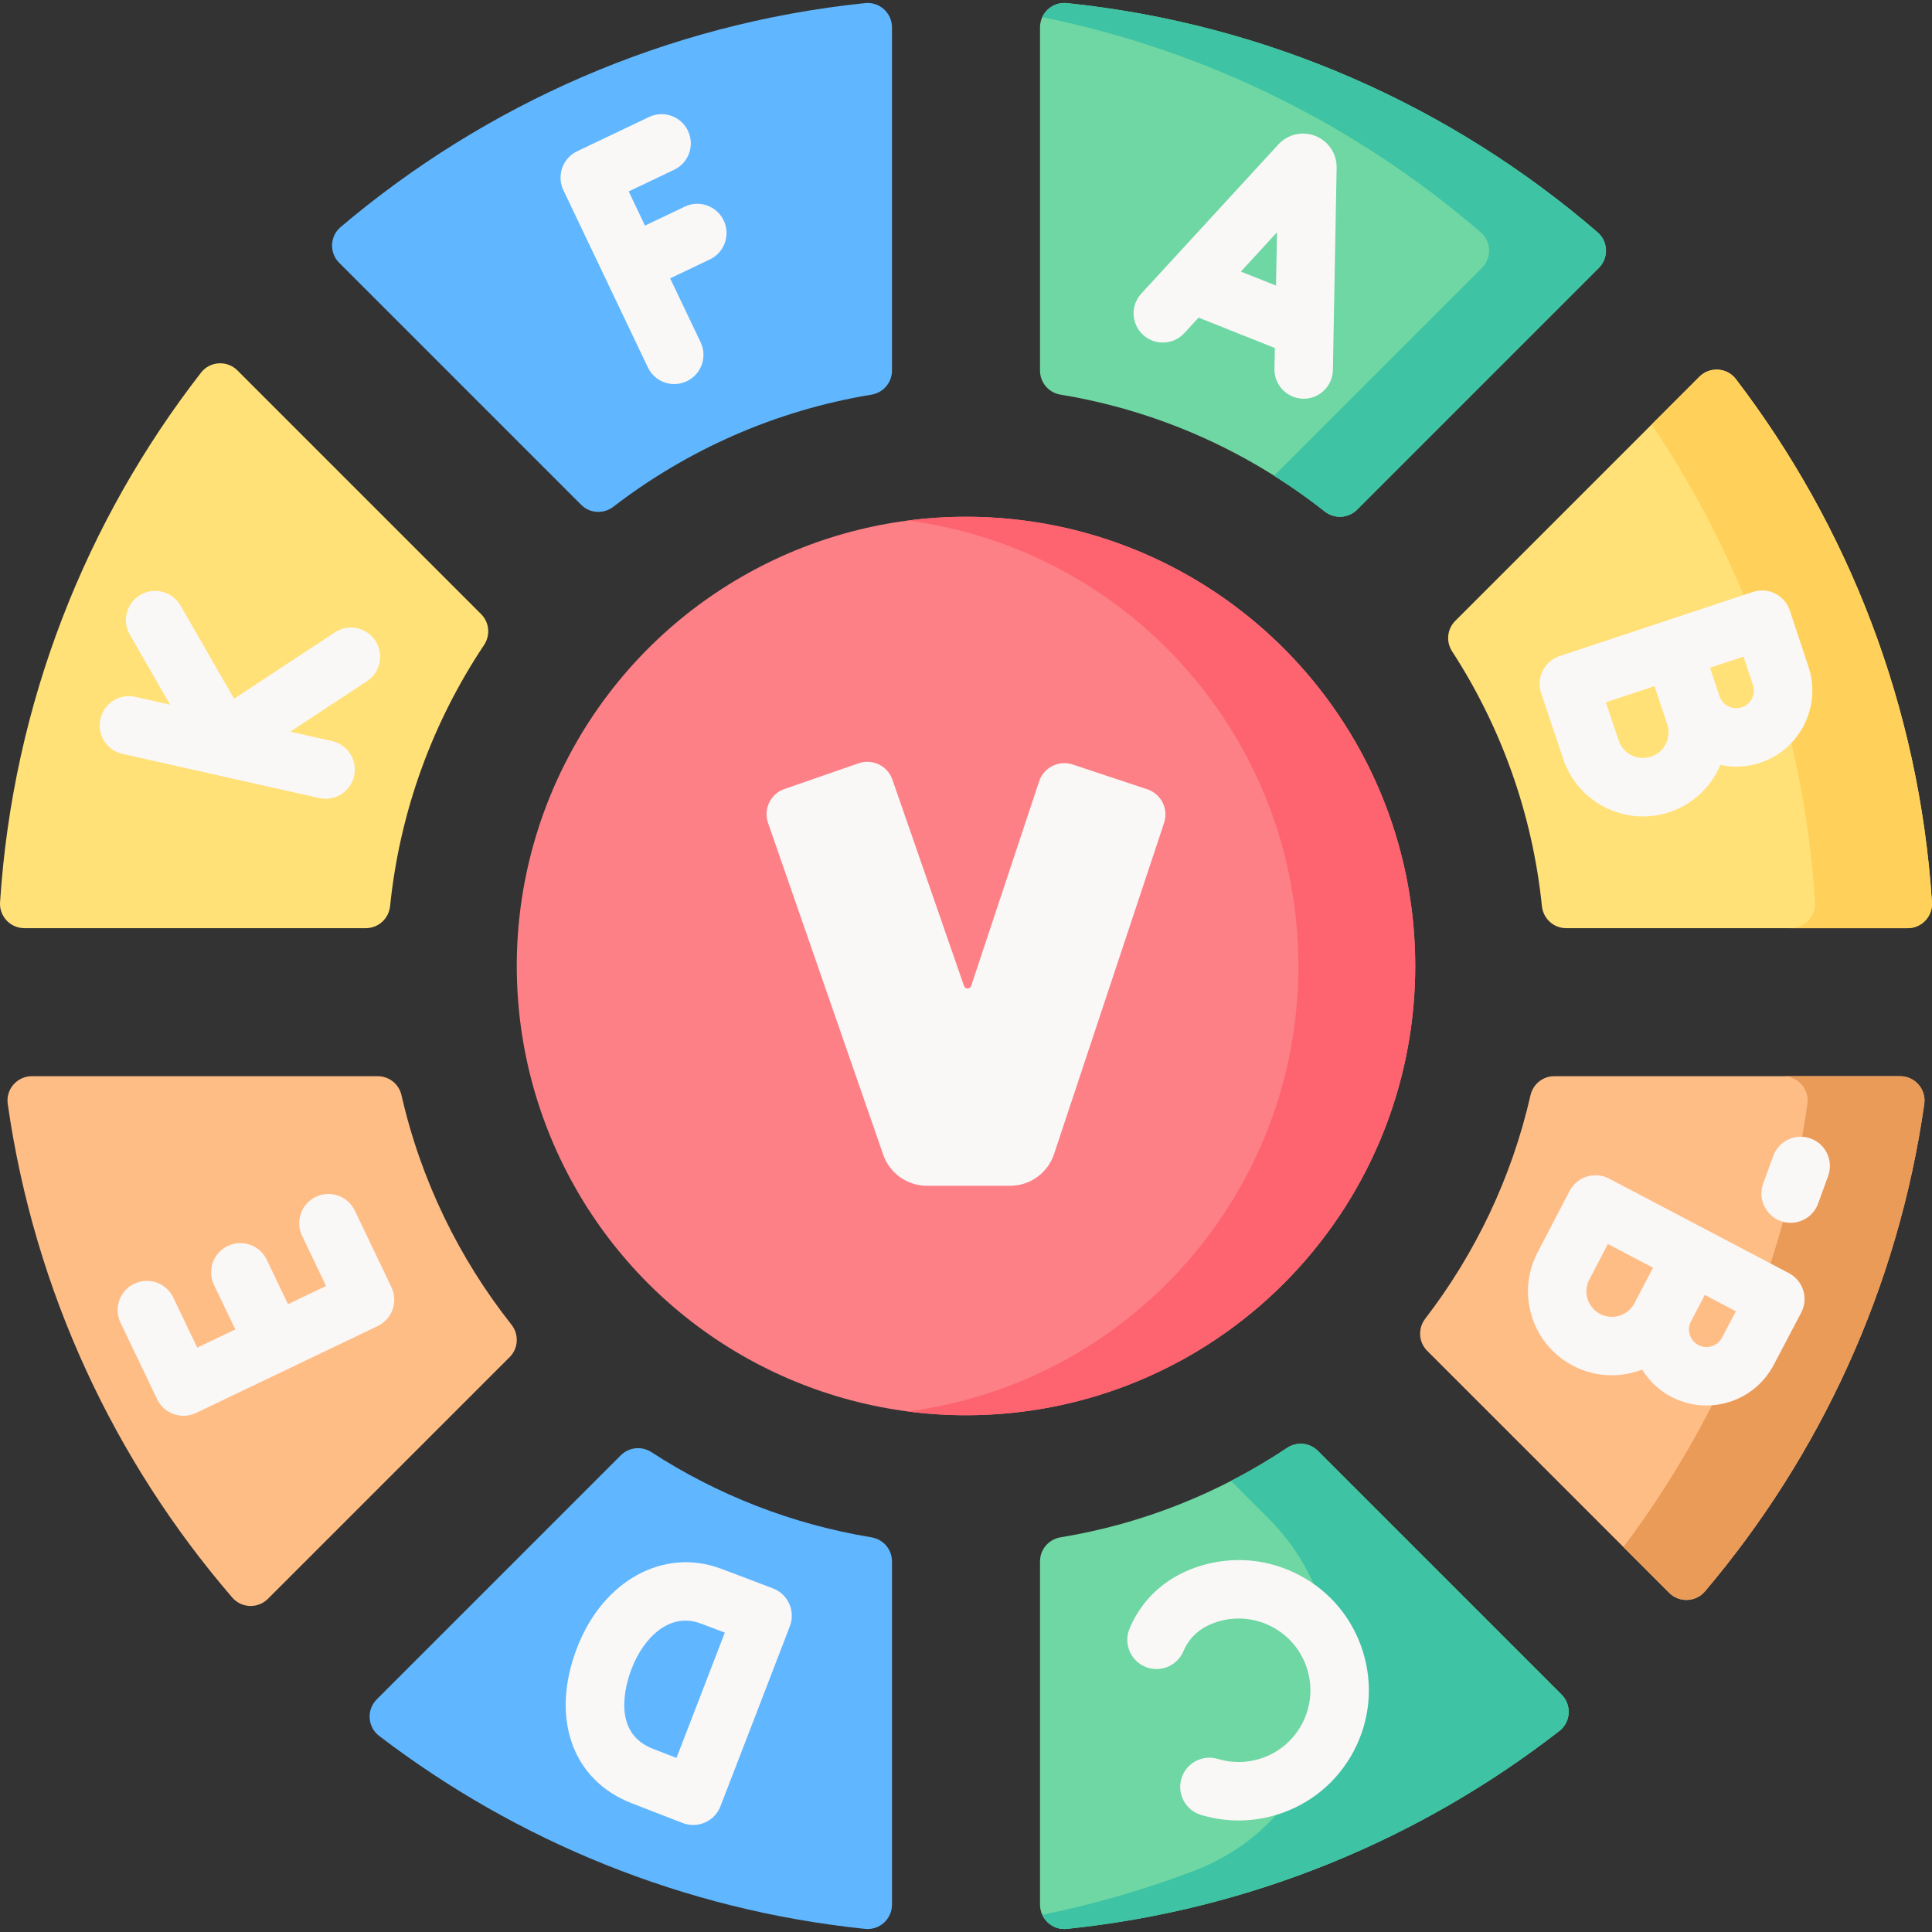 <svg xmlns="http://www.w3.org/2000/svg" width="512" viewBox="0 0 512 512" height="512" id="Capa_1"><rect x="0" y="0" width="512" height="512" fill="#333333" stroke="none"/><g><g><g><path fill="#ffbd86" d="m378.228 357.99 64.112 64.112c2.666 2.666 7.053 2.501 9.49-.377 30.434-35.927 51.154-80.336 58.121-129.183.553-3.876-2.486-7.338-6.401-7.338h-91.661c-3.017 0-5.619 2.093-6.289 5.035-4.989 21.891-14.653 42.001-27.895 59.221-1.987 2.583-1.781 6.226.523 8.53z"></path></g></g><g><g><path fill="#6fd7a3" d="m359.645 135.067 64.06-64.06c2.65-2.65 2.506-7.005-.333-9.451-38.588-33.246-87.179-55.2-140.646-60.734-3.803-.394-7.111 2.609-7.111 6.432v90.967c0 3.172 2.308 5.854 5.438 6.368 26.148 4.295 50.066 15.204 69.99 30.946 2.583 2.042 6.273 1.86 8.602-.468z"></path></g></g><g><g><path fill="#60b7ff" d="m236.384 98.22v-90.966c0-3.823-3.306-6.826-7.108-6.432-52.717 5.457-100.687 26.885-139.009 59.353-2.875 2.435-3.036 6.82-.372 9.484l64.112 64.112c2.306 2.306 5.952 2.509 8.537.521 19.6-15.073 42.943-25.52 68.396-29.701 3.133-.515 5.444-3.197 5.444-6.371z"></path></g></g><g><g><path fill="#ffe177" d="m415.047 245.973h90.487c3.726 0 6.694-3.148 6.452-6.866-3.377-51.95-22.212-99.68-51.959-138.641-2.363-3.095-6.928-3.372-9.681-.619l-64.686 64.686c-2.156 2.156-2.5 5.52-.841 8.078 12.858 19.822 21.262 42.797 23.803 67.513.341 3.313 3.095 5.849 6.425 5.849z"></path></g></g><g><g><path fill="#ffe177" d="m127.505 162.749-64.578-64.577c-2.739-2.739-7.274-2.481-9.651.578-30.504 39.271-49.836 87.644-53.262 140.355-.242 3.719 2.725 6.869 6.452 6.869h90.488c3.328 0 6.083-2.534 6.424-5.845 2.612-25.421 11.426-49.002 24.909-69.203 1.716-2.573 1.404-5.99-.782-8.177z"></path></g></g><g><g><path fill="#6fd7a3" d="m275.615 413.778v90.97c0 3.818 3.299 6.824 7.097 6.431 48.895-5.059 93.712-23.85 130.531-52.451 3.061-2.378 3.324-6.916.583-9.657l-64.578-64.578c-2.185-2.185-5.6-2.499-8.169-.784-17.749 11.849-38.104 20.099-60.026 23.7-3.129.514-5.438 3.197-5.438 6.369z"></path></g></g><g><g><path fill="#ffbd86" d="m100.112 285.205h-91.662c-3.916 0-6.954 3.463-6.401 7.34 7.072 49.588 28.309 94.61 59.501 130.82 2.448 2.842 6.805 2.991 9.458.338l64.061-64.061c2.326-2.326 2.512-6.013.472-8.594-13.881-17.568-23.998-38.244-29.142-60.815-.67-2.938-3.272-5.028-6.287-5.028z"></path></g></g><g><g><path fill="#60b7ff" d="m164.531 385.662-64.682 64.682c-2.755 2.755-2.474 7.322.623 9.687 36.489 27.859 80.664 46.161 128.799 51.145 3.804.394 7.113-2.608 7.113-6.432v-90.966c0-3.174-2.312-5.856-5.444-6.37-21.219-3.487-40.969-11.331-58.309-22.576-2.566-1.664-5.938-1.332-8.1.83z"></path></g></g><g><g><circle r="119.051" fill="#fd8087" cy="255.999" cx="256"></circle></g></g><g><g><path fill="#ea9b58" d="m503.55 285.205h-30.972c3.915 0 6.954 3.461 6.401 7.338-6.226 43.656-23.445 83.761-48.758 117.44l12.12 12.12c2.666 2.666 7.053 2.5 9.49-.377 30.434-35.927 51.154-80.336 58.121-129.183.552-3.877-2.487-7.338-6.402-7.338z"></path></g></g><g><g><path fill="#3ec3a4" d="m423.372 61.555c-38.588-33.245-87.18-55.199-140.646-60.733-2.841-.294-5.405 1.308-6.52 3.732 43.814 8.869 83.578 28.901 116.194 57.001 2.839 2.446 2.983 6.801.333 9.451l-55.082 55.082c4.633 2.919 9.11 6.064 13.392 9.447 2.584 2.041 6.274 1.86 8.602-.469l64.06-64.06c2.65-2.65 2.506-7.005-.333-9.451z"></path></g></g><g><g><path fill="#ffd15b" d="m511.986 239.107c-3.377-51.95-22.212-99.68-51.959-138.641-2.363-3.095-6.927-3.372-9.681-.619l-12.651 12.651c24.735 36.586 40.28 79.889 43.318 126.609.242 3.718-2.726 6.866-6.452 6.866h30.972c3.727 0 6.695-3.148 6.453-6.866z"></path></g></g><g><g><path fill="#3ec3a4" d="m413.827 449.071-64.577-64.577c-2.184-2.184-5.597-2.501-8.166-.786-4.768 3.183-9.729 6.097-14.853 8.74l9.96 9.96c29.11 29.109 18.716 78.703-19.749 93.372-12.944 4.936-26.39 8.855-40.241 11.659 1.111 2.427 3.672 4.034 6.512 3.74 48.897-5.059 93.715-23.852 130.536-52.454 3.059-2.377 3.317-6.914.578-9.654z"></path></g></g><g><g><path fill="#fe646f" d="m256 136.949c-5.249 0-10.417.343-15.486 1.002 58.433 7.591 103.565 57.548 103.565 118.049s-45.132 110.458-103.565 118.049c5.069.659 10.238 1.002 15.486 1.002 65.75 0 119.051-53.301 119.051-119.051s-53.301-119.051-119.051-119.051z"></path></g></g><g><g><path fill="#faf7f7" d="m304.037 209.169-19.762-6.565c-3.688-1.225-7.671.771-8.896 4.459l-18.012 54.221c-.3.903-1.574.911-1.886.013l-18.981-54.682c-1.274-3.671-5.284-5.614-8.955-4.34l-19.672 6.828c-3.671 1.274-5.615 5.284-4.34 8.955l30.523 87.932c1.715 4.942 6.372 8.255 11.604 8.255h22.023c5.291 0 9.988-3.389 11.656-8.41l29.158-87.769c1.225-3.689-.772-7.672-4.46-8.897z"></path></g></g><g fill="#faf7f7"><path d="m348.613 36.037c-3.366-1.339-7.171-.519-9.688 2.091-.043.045-.087.09-.129.136l-36.336 39.535c-2.894 3.149-2.687 8.047.462 10.941 3.148 2.894 8.047 2.687 10.941-.461l3.772-4.105 20.214 8.058-.103 5.545c-.079 4.276 3.323 7.806 7.599 7.885.048.001.098.002.146.002 4.209 0 7.66-3.373 7.739-7.6l.992-53.628c.001-.076.001-.151.001-.226-.038-3.626-2.24-6.834-5.61-8.173zm-19.764 35.936 9.568-10.411-.261 14.121z"></path><path d="m479.247 176.658-4.938-14.875c-1.348-4.059-5.729-6.257-9.789-4.91l-51.209 16.999c-1.954.649-3.57 2.05-4.49 3.893-.918 1.843-1.066 3.976-.408 5.928.001.002 4.6 13.652 5.851 17.419 3.097 9.334 11.814 15.254 21.15 15.254 2.32 0 4.678-.365 6.997-1.135h.001c6.338-2.104 11.097-6.803 13.502-12.523 1.376.296 2.787.462 4.217.462 2.1 0 4.236-.332 6.336-1.028 5.111-1.697 9.254-5.282 11.668-10.095 2.413-4.813 2.808-10.278 1.112-15.389zm-41.715 23.876c-3.545 1.177-7.393-.751-8.571-4.299-.625-1.884-2.084-6.228-3.392-10.114l12.893-4.28c.254.756 3.369 10.121 3.369 10.121 1.177 3.55-.751 7.395-4.299 8.572zm26.759-15.43c-.56 1.116-1.52 1.947-2.705 2.34-2.441.813-5.095-.518-5.906-2.962-.365-1.102-2.512-7.523-2.512-7.523l8.883-2.949 2.498 7.527c.393 1.185.301 2.452-.258 3.567z"></path><g><path d="m94.025 320.824c-1.846-3.858-6.469-5.488-10.327-3.643-3.857 1.846-5.489 6.469-3.643 10.327l6.358 13.289-10.088 4.826-5.642-11.794c-1.845-3.857-6.468-5.488-10.326-3.643-3.858 1.846-5.489 6.469-3.644 10.327l5.643 11.794-10.088 4.827-6.358-13.289c-1.845-3.857-6.469-5.488-10.327-3.643-3.857 1.846-5.489 6.469-3.643 10.327l9.7 20.274c.886 1.853 2.472 3.277 4.409 3.96.836.295 1.707.441 2.576.441 1.145 0 2.289-.255 3.342-.758l48.115-23.021c1.852-.886 3.277-2.472 3.96-4.409s.569-4.066-.318-5.918z"></path><path d="m204.866 420.956c-.408-.157-10.059-3.857-13.94-5.285-15.138-5.571-31.098 3.215-37.952 20.885v.001c-7.204 18.575-1.405 35.18 14.427 41.32l13.501 5.237c.901.349 1.851.524 2.8.524 1.068 0 2.135-.221 3.132-.661 1.88-.832 3.353-2.377 4.093-4.296 0-.001 7.077-18.349 9.184-23.783 2.571-6.628 9.212-23.939 9.212-23.939.736-1.918.68-4.048-.156-5.925-.837-1.876-2.383-3.343-4.301-4.078zm-19.193 28.341c-1.236 3.186-4.177 10.805-6.403 16.573l-6.27-2.431c-11.164-4.33-7.1-17.385-5.589-21.283 3.148-8.117 9.983-14.96 18.168-11.95 1.525.561 4.04 1.511 6.504 2.447-2.127 5.537-4.938 12.847-6.41 16.644z"></path><path d="m361.214 437.772c-2.716-8.804-8.699-16.023-16.846-20.327-8.145-4.305-17.48-5.178-26.286-2.461-7.292 2.251-13.103 6.676-16.802 12.794-.724 1.195-1.371 2.468-1.926 3.782-1.662 3.941.187 8.482 4.128 10.143 3.94 1.661 8.481-.187 10.143-4.127.263-.626.568-1.224.905-1.783 1.73-2.861 4.461-4.884 8.119-6.012 4.852-1.497 9.996-1.016 14.485 1.356 4.49 2.372 7.786 6.35 9.283 11.201 1.497 4.852 1.016 9.996-1.356 14.485-2.371 4.489-6.35 7.786-11.201 9.283-3.642 1.124-7.481 1.136-11.104.035-4.092-1.244-8.417 1.067-9.66 5.159-1.242 4.092 1.068 8.416 5.159 9.659 3.267.992 6.626 1.488 9.987 1.488 3.425 0 6.853-.515 10.185-1.543 8.804-2.717 16.024-8.7 20.328-16.847 4.302-8.146 5.176-17.481 2.459-26.285z"></path></g><g><path d="m88.744 167.583-26.707 17.583-14.213-24.696c-2.133-3.707-6.868-4.98-10.573-2.849-3.706 2.133-4.982 6.867-2.848 10.574l10.677 18.551-9.228-2.074c-4.173-.938-8.315 1.684-9.252 5.857-.938 4.173 1.685 8.315 5.857 9.252l52.129 11.715c.572.129 1.142.19 1.705.19 3.542 0 6.738-2.446 7.548-6.047.938-4.173-1.685-8.315-5.857-9.252l-11.054-2.484 20.332-13.387c3.572-2.352 4.561-7.153 2.21-10.725-2.352-3.57-7.155-4.56-10.726-2.208z"></path><path d="m191.786 58.423c-1.841-3.86-6.462-5.498-10.322-3.657l-10.533 5.021-4.318-9.058 12.046-5.742c3.86-1.84 5.498-6.461 3.658-10.321-1.841-3.861-6.461-5.498-10.322-3.658l-19.035 9.074c-1.853.884-3.281 2.468-3.966 4.403-.686 1.936-.575 4.065.309 5.919l22.388 46.964c1.328 2.785 4.102 4.413 6.995 4.413 1.117 0 2.251-.243 3.327-.756 3.86-1.84 5.498-6.461 3.658-10.322l-8.075-16.937 10.533-5.021c3.86-1.841 5.497-6.462 3.657-10.322z"></path></g><g><path d="m474.087 337.4s-21.98-11.556-21.981-11.556l-25.675-13.499c-1.825-.959-3.954-1.151-5.918-.536-1.965.616-3.604 1.989-4.554 3.816 0 0-6.633 12.753-8.477 16.259-5.704 10.852-1.518 24.322 9.333 30.028v.001c3.293 1.731 6.826 2.551 10.311 2.551 2.761 0 5.487-.527 8.043-1.512 1.827 2.947 4.418 5.471 7.703 7.198 2.931 1.542 6.124 2.323 9.344 2.323 2.008 0 4.027-.304 5.999-.917 5.136-1.596 9.342-5.096 11.844-9.855l7.279-13.843c.956-1.818 1.149-3.941.54-5.902-.611-1.961-1.974-3.6-3.791-4.556zm-50.065 10.806c-3.293-1.732-4.564-5.821-2.832-9.115.921-1.751 3.029-5.796 4.917-9.421l11.969 6.293c-.325.624-4.94 9.41-4.94 9.41-1.73 3.294-5.817 4.565-9.114 2.833zm32.329 6.287c-.577 1.098-1.548 1.906-2.732 2.274-1.186.368-2.441.254-3.541-.324-2.267-1.192-3.143-4.007-1.95-6.275.539-1.024 3.662-6.996 3.662-6.996l8.236 4.331z"></path><path d="m479.842 301.716c-4.024-1.461-8.462.616-9.922 4.635l-2.657 7.315c-1.46 4.019.616 8.461 4.635 9.921.873.317 1.765.467 2.643.467 3.165 0 6.136-1.955 7.279-5.102l2.657-7.315c1.46-4.019-.616-8.461-4.635-9.921z"></path></g></g></g></svg>
